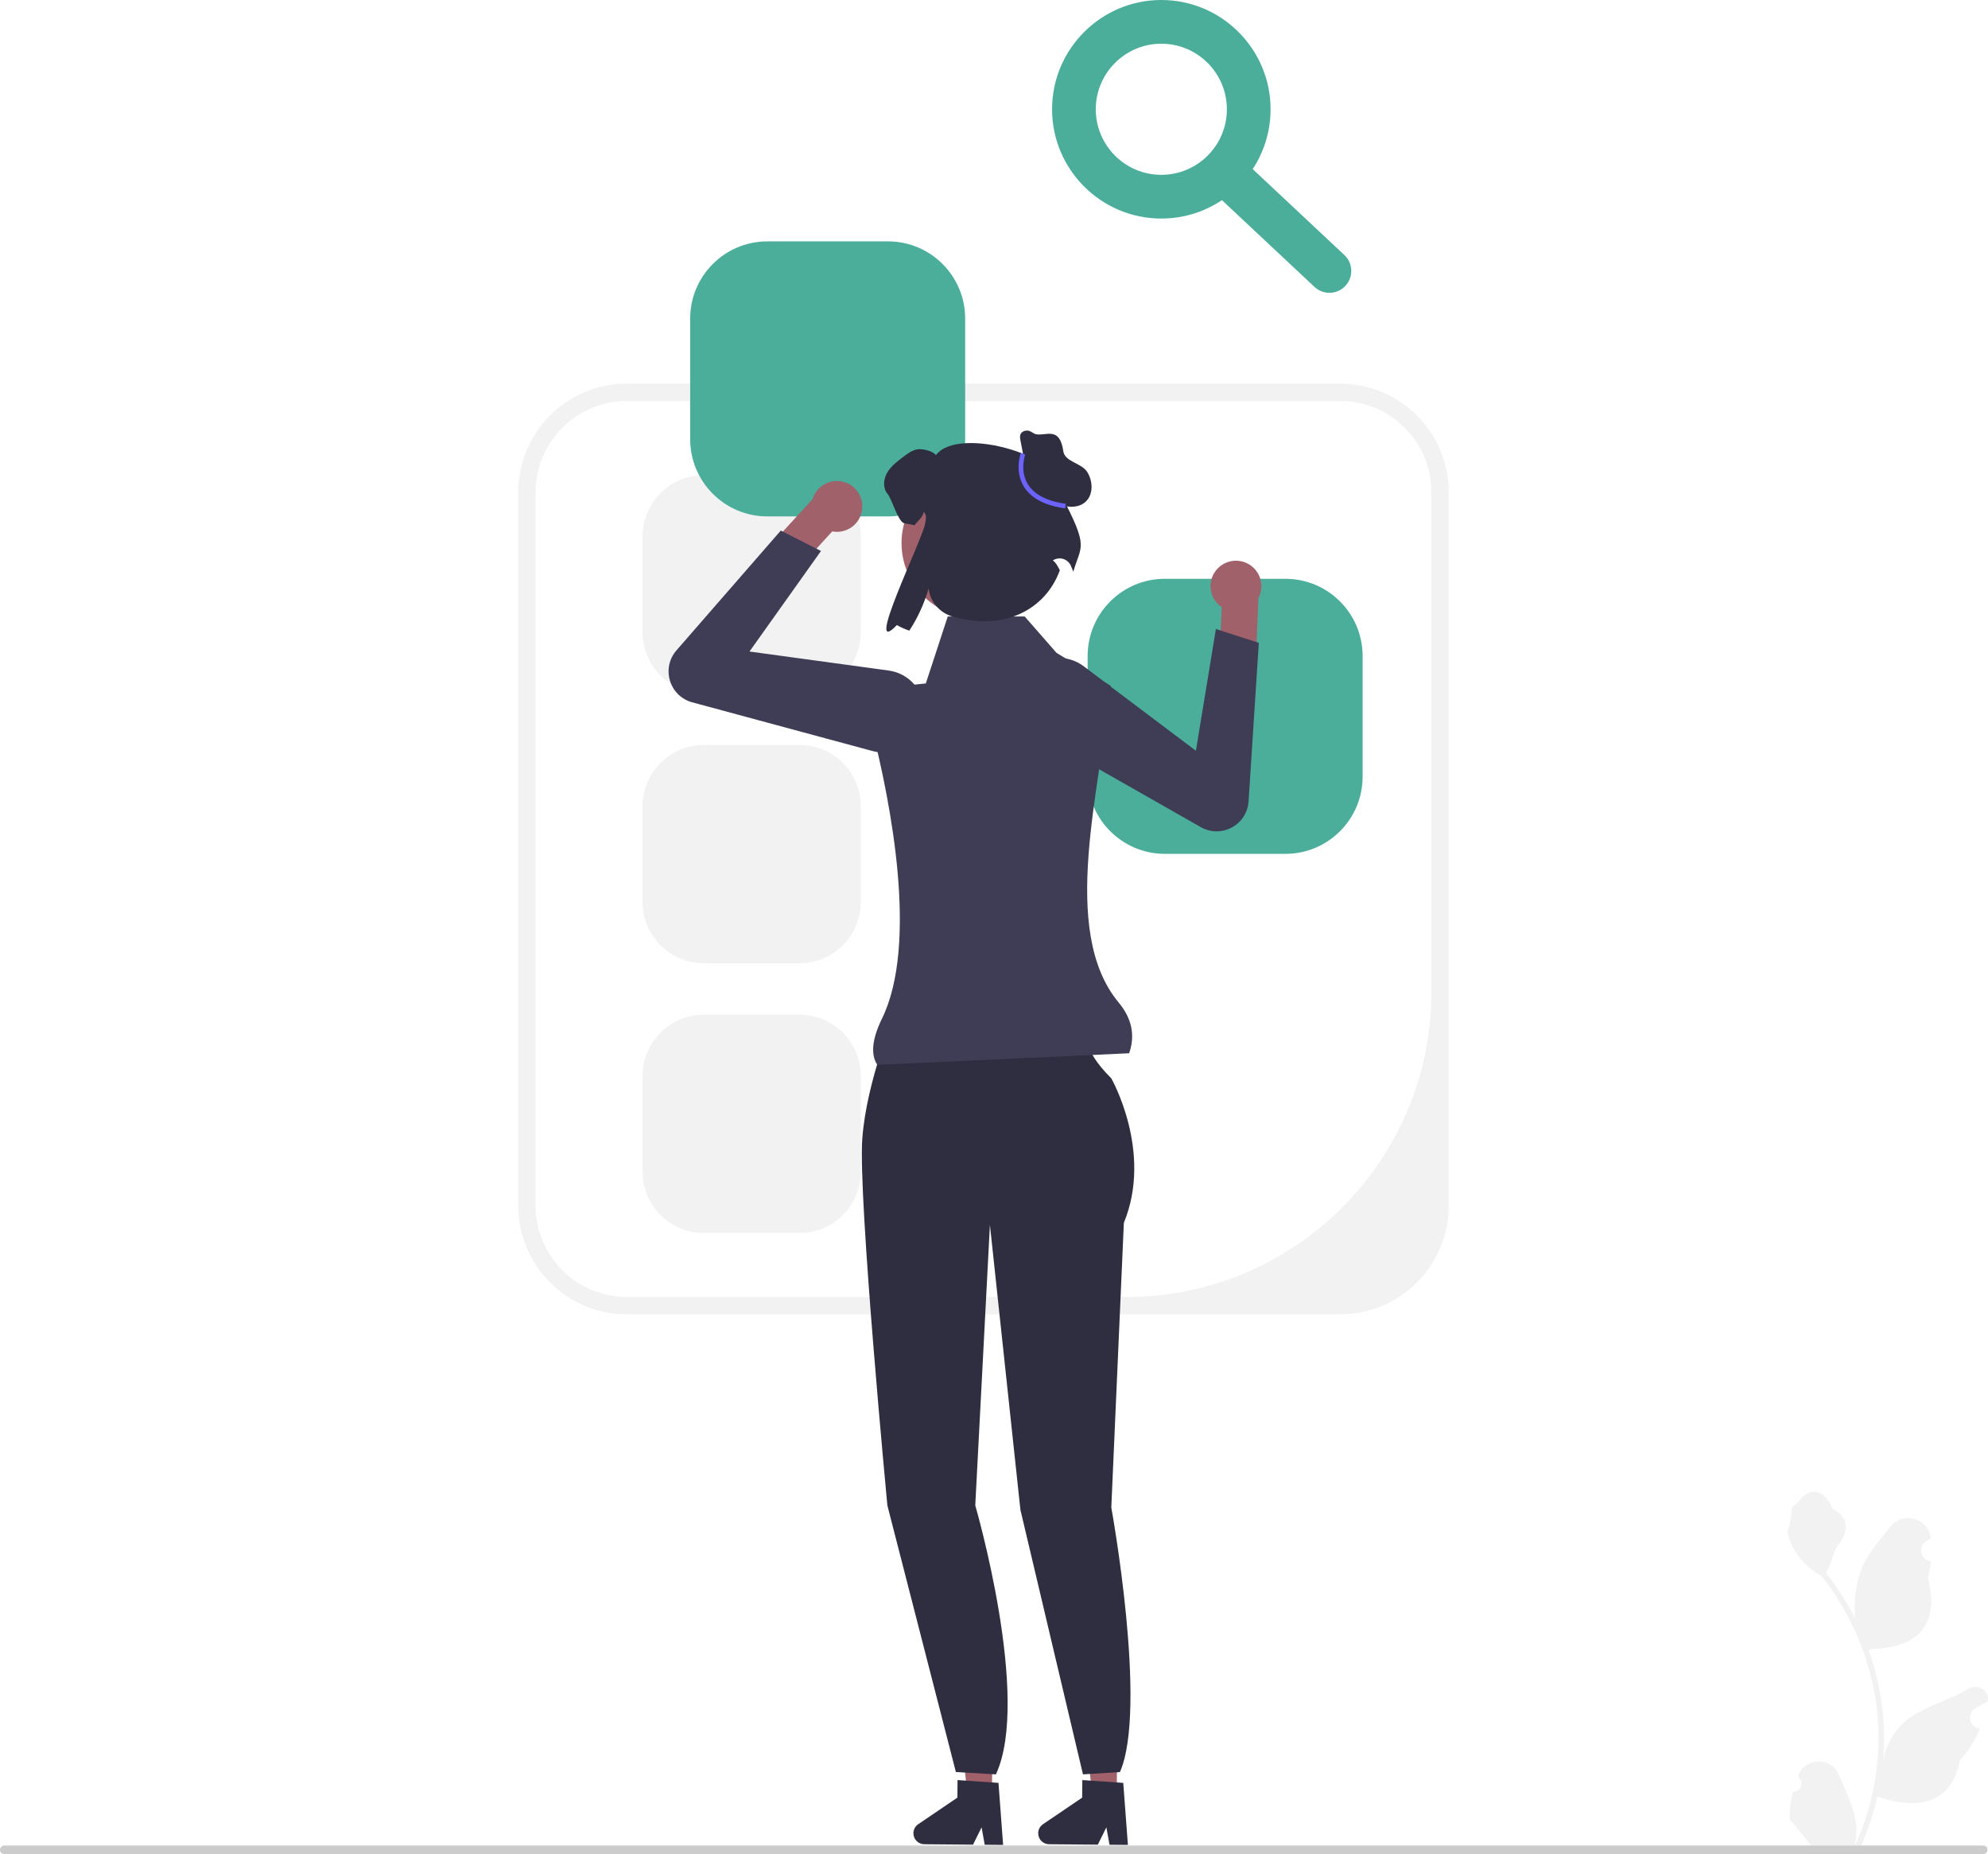 <?xml version="1.0" encoding="UTF-8" standalone="no"?>
<!DOCTYPE svg PUBLIC "-//W3C//DTD SVG 1.1//EN" "http://www.w3.org/Graphics/SVG/1.1/DTD/svg11.dtd">
<!-- Created with Vectornator (http://vectornator.io/) -->
<svg height="100%" stroke-miterlimit="10" style="fill-rule:nonzero;clip-rule:evenodd;stroke-linecap:round;stroke-linejoin:round;" version="1.1" viewBox="0 0 552.81 515.459" width="100%" xml:space="preserve" xmlns="http://www.w3.org/2000/svg" xmlns:vectornator="http://vectornator.io" xmlns:xlink="http://www.w3.org/1999/xlink">
<defs/>
<clipPath id="ArtboardFrame">
<rect height="515.459" width="552.81" x="0" y="0"/>
</clipPath>
<g clip-path="url(#ArtboardFrame)" id="Untitled" vectornator:layerName="Untitled">
<path d="M372.633 365.415L174.325 365.415C157.656 365.415 144.095 351.854 144.095 335.185L144.095 136.877C144.095 120.208 157.656 106.647 174.325 106.647L372.633 106.647C389.302 106.647 402.863 120.208 402.863 136.877L402.863 335.185C402.863 351.854 389.302 365.415 372.633 365.415ZM174.325 111.484C160.301 111.484 148.932 122.853 148.932 136.877L148.932 335.185C148.932 349.209 160.301 360.578 174.325 360.578L313.235 360.578C360.064 360.578 398.026 322.616 398.026 275.787L398.026 136.877C398.026 122.853 386.657 111.484 372.633 111.484C372.633 111.484 174.325 111.484 174.325 111.484Z" fill="#f2f2f2" fill-rule="nonzero" opacity="1" stroke="none" vectornator:layerName="path"/>
<path d="M195.704 132.106C186.319 132.106 178.683 139.741 178.683 149.127L178.683 175.769C178.683 185.155 186.319 192.79 195.704 192.79L222.346 192.79C231.732 192.79 239.367 185.155 239.367 175.769L239.367 149.127C239.367 139.741 231.732 132.106 222.346 132.106L195.704 132.106Z" fill="#f2f2f2" fill-rule="nonzero" opacity="1" stroke="none" vectornator:layerName="path"/>
<path d="M195.704 207.106C186.319 207.106 178.683 214.741 178.683 224.127L178.683 250.769C178.683 260.155 186.319 267.79 195.704 267.79L222.346 267.79C231.732 267.79 239.367 260.155 239.367 250.769L239.367 224.127C239.367 214.741 231.732 207.106 222.346 207.106C222.346 207.106 195.704 207.106 195.704 207.106Z" fill="#f2f2f2" fill-rule="nonzero" opacity="1" stroke="none" vectornator:layerName="path"/>
<path d="M195.704 282.106C186.319 282.106 178.683 289.741 178.683 299.127L178.683 325.769C178.683 335.155 186.319 342.79 195.704 342.79L222.346 342.79C231.732 342.79 239.367 335.155 239.367 325.769L239.367 299.127C239.367 289.741 231.732 282.106 222.346 282.106L195.704 282.106Z" fill="#f2f2f2" fill-rule="nonzero" opacity="1" stroke="none" vectornator:layerName="path"/>
<g opacity="1" vectornator:layerName="g">
<path d="M213.371 67.106C201.545 67.106 191.924 76.727 191.924 88.553L191.924 122.123C191.924 133.949 201.545 143.57 213.371 143.57L246.941 143.57C258.767 143.57 268.388 133.949 268.388 122.123L268.388 88.553C268.388 76.727 258.767 67.106 246.941 67.106C246.941 67.106 213.371 67.106 213.371 67.106Z" fill="#4aae9b" fill-rule="nonzero" opacity="1" stroke="none" vectornator:layerName="path"/>
<path d="M323.89 160.919C312.064 160.919 302.443 170.539 302.443 182.366L302.443 215.935C302.443 227.761 312.064 237.382 323.89 237.382L357.46 237.382C369.286 237.382 378.907 227.761 378.907 215.935L378.907 182.366C378.907 170.539 369.286 160.919 357.46 160.919L323.89 160.919Z" fill="#4aae9b" fill-rule="nonzero" opacity="1" stroke="none" vectornator:layerName="path"/>
<g opacity="1" vectornator:layerName="g">
<path d="M275.842 498.808L269.023 498.75L266.004 471.833L276.069 471.917L275.842 498.808Z" fill="#a0616a" fill-rule="nonzero" opacity="1" stroke="none" vectornator:layerName="polygon"/>
<path d="M253.998 509.652C253.983 511.331 255.336 512.713 257.021 512.728L270.58 512.841L272.954 508.03L273.826 512.866L278.942 512.912L277.65 495.664L275.87 495.545L268.61 495.045L266.267 494.888L266.226 499.768L255.334 507.156C254.505 507.719 254.006 508.651 253.998 509.652Z" fill="#2f2e41" fill-rule="nonzero" opacity="1" stroke="none" vectornator:layerName="path"/>
</g>
<g opacity="1" vectornator:layerName="g">
<path d="M310.54 498.808L303.72 498.75L300.702 471.833L310.767 471.917L310.54 498.808Z" fill="#a0616a" fill-rule="nonzero" opacity="1" stroke="none" vectornator:layerName="polygon"/>
<path d="M288.696 509.652C288.681 511.331 290.034 512.713 291.719 512.728L305.278 512.841L307.652 508.03L308.523 512.866L313.64 512.912L312.348 495.664L310.568 495.545L303.307 495.045L300.965 494.888L300.924 499.768L290.032 507.156C289.203 507.719 288.704 508.651 288.696 509.652Z" fill="#2f2e41" fill-rule="nonzero" opacity="1" stroke="none" vectornator:layerName="path"/>
</g>
<path d="M249.081 281.178L276.725 282.051L302.913 287.871C302.913 287.871 300.294 291.072 309.024 299.801C309.024 299.801 320.663 320.17 312.516 339.957L309.024 419.105C309.024 419.105 319.205 474.898 311.426 492.656L301.145 493.298L283.749 419.748L275.27 340.539L271.196 418.523C271.196 418.523 286.781 472.049 276.939 493.298L265.805 492.656L246.753 418.523C246.753 418.523 238.606 332.973 239.77 316.678C240.934 300.383 249.081 281.178 249.081 281.178Z" fill="#2f2e41" fill-rule="nonzero" opacity="1" stroke="none" vectornator:layerName="path"/>
<g opacity="1" vectornator:layerName="g">
<path d="M341.914 156.113C338.135 157.091 335.865 160.948 336.843 164.727C337.292 166.458 338.348 167.867 339.721 168.798L339.72 168.807L339.184 181.792L349.121 186.391L349.914 166.409L349.845 166.411C350.707 164.876 351.004 163.022 350.528 161.183C349.55 157.404 345.693 155.134 341.914 156.113Z" fill="#a0616a" fill-rule="nonzero" opacity="1" stroke="none" vectornator:layerName="path"/>
<path d="M286.378 202.455C284.29 200.386 283.079 197.58 283.034 194.53C282.973 190.438 285.024 186.723 288.52 184.595C292.545 182.143 297.579 182.391 301.345 185.226L332.548 208.719L338.108 174.875L350.044 178.718L347.196 222.788C346.997 225.87 345.255 228.586 342.535 230.052C339.816 231.518 336.59 231.481 333.905 229.954L288.813 204.299C287.907 203.783 287.091 203.162 286.378 202.455Z" fill="#3f3d56" fill-rule="nonzero" opacity="1" stroke="none" vectornator:layerName="path"/>
</g>
<g opacity="1" vectornator:layerName="g">
<path d="M238.799 137.182C240.794 140.537 239.691 144.875 236.335 146.869C234.798 147.783 233.056 148.04 231.426 147.734L231.419 147.741L222.658 157.34L212.364 153.61L225.869 138.861L225.916 138.912C226.385 137.215 227.479 135.688 229.112 134.718C232.467 132.723 236.804 133.826 238.799 137.182Z" fill="#a0616a" fill-rule="nonzero" opacity="1" stroke="none" vectornator:layerName="path"/>
<path d="M242.584 208.787L192.498 195.258C189.516 194.453 187.2 192.207 186.301 189.252C185.402 186.296 186.077 183.141 188.105 180.812L217.11 147.511L228.293 153.186L208.413 181.135L247.112 186.419C251.782 187.057 255.531 190.425 256.664 195.001C257.648 198.974 256.489 203.055 253.565 205.918C251.385 208.053 248.55 209.192 245.611 209.192C244.607 209.192 243.59 209.059 242.584 208.787Z" fill="#3f3d56" fill-rule="nonzero" opacity="1" stroke="none" vectornator:layerName="path"/>
</g>
<path d="M313.989 292.822L243.951 296.035C242.027 293.114 242.548 288.722 245.242 283.221C255.413 262.454 247.689 223.167 242.492 202.71C241.034 196.97 244.948 191.264 250.841 190.674L257.444 190.014L263.549 171.38L284.927 171.38L293.797 181.513L308.849 190.657C306.109 218.877 294.435 258.727 311.066 278.712C314.703 283.083 315.734 287.809 313.989 292.822Z" fill="#3f3d56" fill-rule="nonzero" opacity="1" stroke="none" vectornator:layerName="path"/>
<path d="M250.695 150.987C250.695 139.486 260.018 130.163 271.519 130.163C283.019 130.163 292.342 139.486 292.342 150.987C292.342 162.487 283.019 171.81 271.519 171.81C260.018 171.81 250.695 162.487 250.695 150.987Z" fill="#a0616a" fill-rule="nonzero" opacity="1" stroke="none" vectornator:layerName="circle"/>
<path d="M295.082 137.658C297.98 127.095 266.403 118.037 260.267 126.543C259.414 125.334 256.26 124.599 254.813 124.97C253.367 125.341 252.15 126.269 250.963 127.166C249.33 128.42 247.639 129.719 246.637 131.522C245.628 133.317 245.472 135.766 246.83 137.324C247.906 138.563 249.796 145.147 251.414 145.474C252.542 145.704 253.491 145.889 254.307 146.023C255.035 144.962 256.889 143.629 256.755 142.345C257.853 143.072 257.452 144.352 257.231 145.659C256.494 150.013 239.884 183.714 249.397 173.783C250.34 174.34 251.504 174.859 252.847 175.334C255.125 171.899 256.995 167.848 258.226 163.611L258.235 163.689C258.659 167.371 261.35 170.392 264.909 171.423C279.189 175.56 290.739 169.49 294.713 158.543C293.258 155.59 292.624 155.911 292.755 155.823C294.57 154.599 297.066 155.4 297.846 157.446C298.077 158.049 298.286 158.564 298.467 158.951C300.537 151.547 302.999 152.615 295.082 137.658Z" fill="#2f2e41" fill-rule="nonzero" opacity="1" stroke="none" vectornator:layerName="path"/>
<path d="M285.231 129.994L283.773 122.537C283.65 121.91 283.534 121.23 283.816 120.657C284.18 119.921 285.113 119.616 285.925 119.734C286.738 119.851 287.345 120.593 288.153 120.736C290.963 121.232 294.677 118.457 295.684 125.478C296.104 128.405 300.775 128.715 302.335 131.227C303.895 133.739 304.086 137.366 301.957 139.418C300.257 141.057 297.526 141.246 295.318 140.409C293.109 139.572 291.337 137.88 289.789 136.097C288.241 134.313 286.839 132.383 285.053 130.837" fill="#2f2e41" fill-rule="nonzero" opacity="1" stroke="none" vectornator:layerName="path"/>
<path d="M296.195 141.336C290.497 140.54 286.613 138.468 284.651 135.177C282.083 130.87 283.803 126.127 283.878 125.927L285.082 126.375C285.066 126.418 283.506 130.76 285.762 134.53C287.516 137.463 291.086 139.325 296.372 140.063C296.372 140.063 296.195 141.336 296.195 141.336Z" fill="#6c63ff" fill-rule="nonzero" opacity="1" stroke="none" vectornator:layerName="path"/>
</g>
<path d="M322.934 60.762C306.183 60.762 292.553 47.132 292.553 30.381C292.553 13.63 306.183 0 322.934 0C339.685 0 353.315 13.63 353.315 30.381C353.315 47.132 339.685 60.762 322.934 60.762ZM322.934 12.152C312.882 12.152 304.705 20.329 304.705 30.381C304.705 40.433 312.882 48.61 322.934 48.61C332.986 48.61 341.163 40.433 341.163 30.381C341.163 20.329 332.986 12.152 322.934 12.152Z" fill="#4aae9b" fill-rule="nonzero" opacity="1" stroke="none" vectornator:layerName="path"/>
<path d="M369.677 81.409C368.188 81.409 366.696 80.866 365.524 79.765L337.009 53.042C334.558 50.749 334.434 46.904 336.73 44.456C339.02 42 342.866 41.878 345.316 44.177L373.831 70.9C376.282 73.194 376.406 77.039 374.11 79.487C372.914 80.765 371.297 81.409 369.677 81.409Z" fill="#4aae9b" fill-rule="nonzero" opacity="1" stroke="none" vectornator:layerName="path"/>
<g opacity="1" vectornator:layerName="g">
<path d="M498.551 498.126C500.617 498.255 501.759 495.689 500.196 494.193L500.041 493.574C500.061 493.525 500.082 493.475 500.102 493.426C502.192 488.444 509.272 488.479 511.344 493.468C513.182 497.896 515.523 502.332 516.099 507.014C516.358 509.08 516.242 511.186 515.783 513.214C520.091 503.804 522.358 493.528 522.358 483.193C522.358 480.597 522.216 478 521.925 475.41C521.686 473.292 521.357 471.186 520.931 469.1C518.625 457.823 513.632 447.082 506.431 438.11C502.969 436.218 500.082 433.26 498.338 429.714C497.711 428.435 497.22 427.059 496.988 425.658C497.382 425.709 498.473 419.709 498.176 419.341C498.725 418.508 499.708 418.094 500.308 417.281C503.29 413.237 507.399 413.943 509.544 419.438C514.126 421.751 514.17 425.586 511.359 429.275C509.57 431.622 509.324 434.797 507.755 437.309C507.916 437.516 508.084 437.716 508.246 437.923C511.207 441.721 513.768 445.803 515.927 450.092C515.316 445.326 516.217 439.584 517.753 435.882C519.501 431.665 522.778 428.113 525.663 424.467C529.129 420.088 536.237 421.999 536.847 427.55C536.853 427.604 536.859 427.658 536.865 427.712C536.436 427.953 536.016 428.21 535.606 428.482C533.267 430.029 534.075 433.655 536.847 434.083L536.91 434.093C536.755 435.637 536.49 437.167 536.103 438.672C539.804 452.988 531.813 458.202 520.401 458.436C520.149 458.566 519.904 458.695 519.652 458.818C520.808 462.073 521.732 465.412 522.416 468.796C523.03 471.787 523.456 474.81 523.695 477.845C523.992 481.675 523.966 485.525 523.643 489.349L523.663 489.213C524.483 485.002 526.77 481.068 530.089 478.343C535.035 474.28 542.022 472.784 547.358 469.518C549.926 467.946 553.217 469.978 552.769 472.956L552.747 473.098C551.953 473.421 551.178 473.796 550.428 474.215C550 474.457 549.58 474.714 549.17 474.985C546.83 476.533 547.639 480.159 550.411 480.587L550.474 480.597C550.519 480.603 550.558 480.61 550.603 480.616C549.24 483.852 547.341 486.855 544.964 489.445C542.65 501.943 532.708 503.128 522.074 499.489L522.067 499.489C520.905 504.553 519.206 509.5 517.023 514.215L499.003 514.215C498.938 514.015 498.88 513.808 498.822 513.608C500.488 513.711 502.168 513.615 503.808 513.311C502.471 511.67 501.134 510.017 499.797 508.376C499.765 508.344 499.739 508.312 499.713 508.28C499.035 507.44 498.351 506.607 497.672 505.767L497.672 505.766C497.63 503.189 497.939 500.619 498.551 498.126C498.551 498.126 498.551 498.126 498.551 498.126Z" fill="#f2f2f2" fill-rule="nonzero" opacity="1" stroke="none" vectornator:layerName="path"/>
<path d="M0 514.269C0 514.929 0.53 515.459 1.19 515.459L551.48 515.459C552.14 515.459 552.67 514.929 552.67 514.269C552.67 513.609 552.14 513.079 551.48 513.079L1.19 513.079C0.53 513.079 0 513.609 0 514.269Z" fill="#cccccc" fill-rule="nonzero" opacity="1" stroke="none" vectornator:layerName="path"/>
</g>
</g>
</svg>
